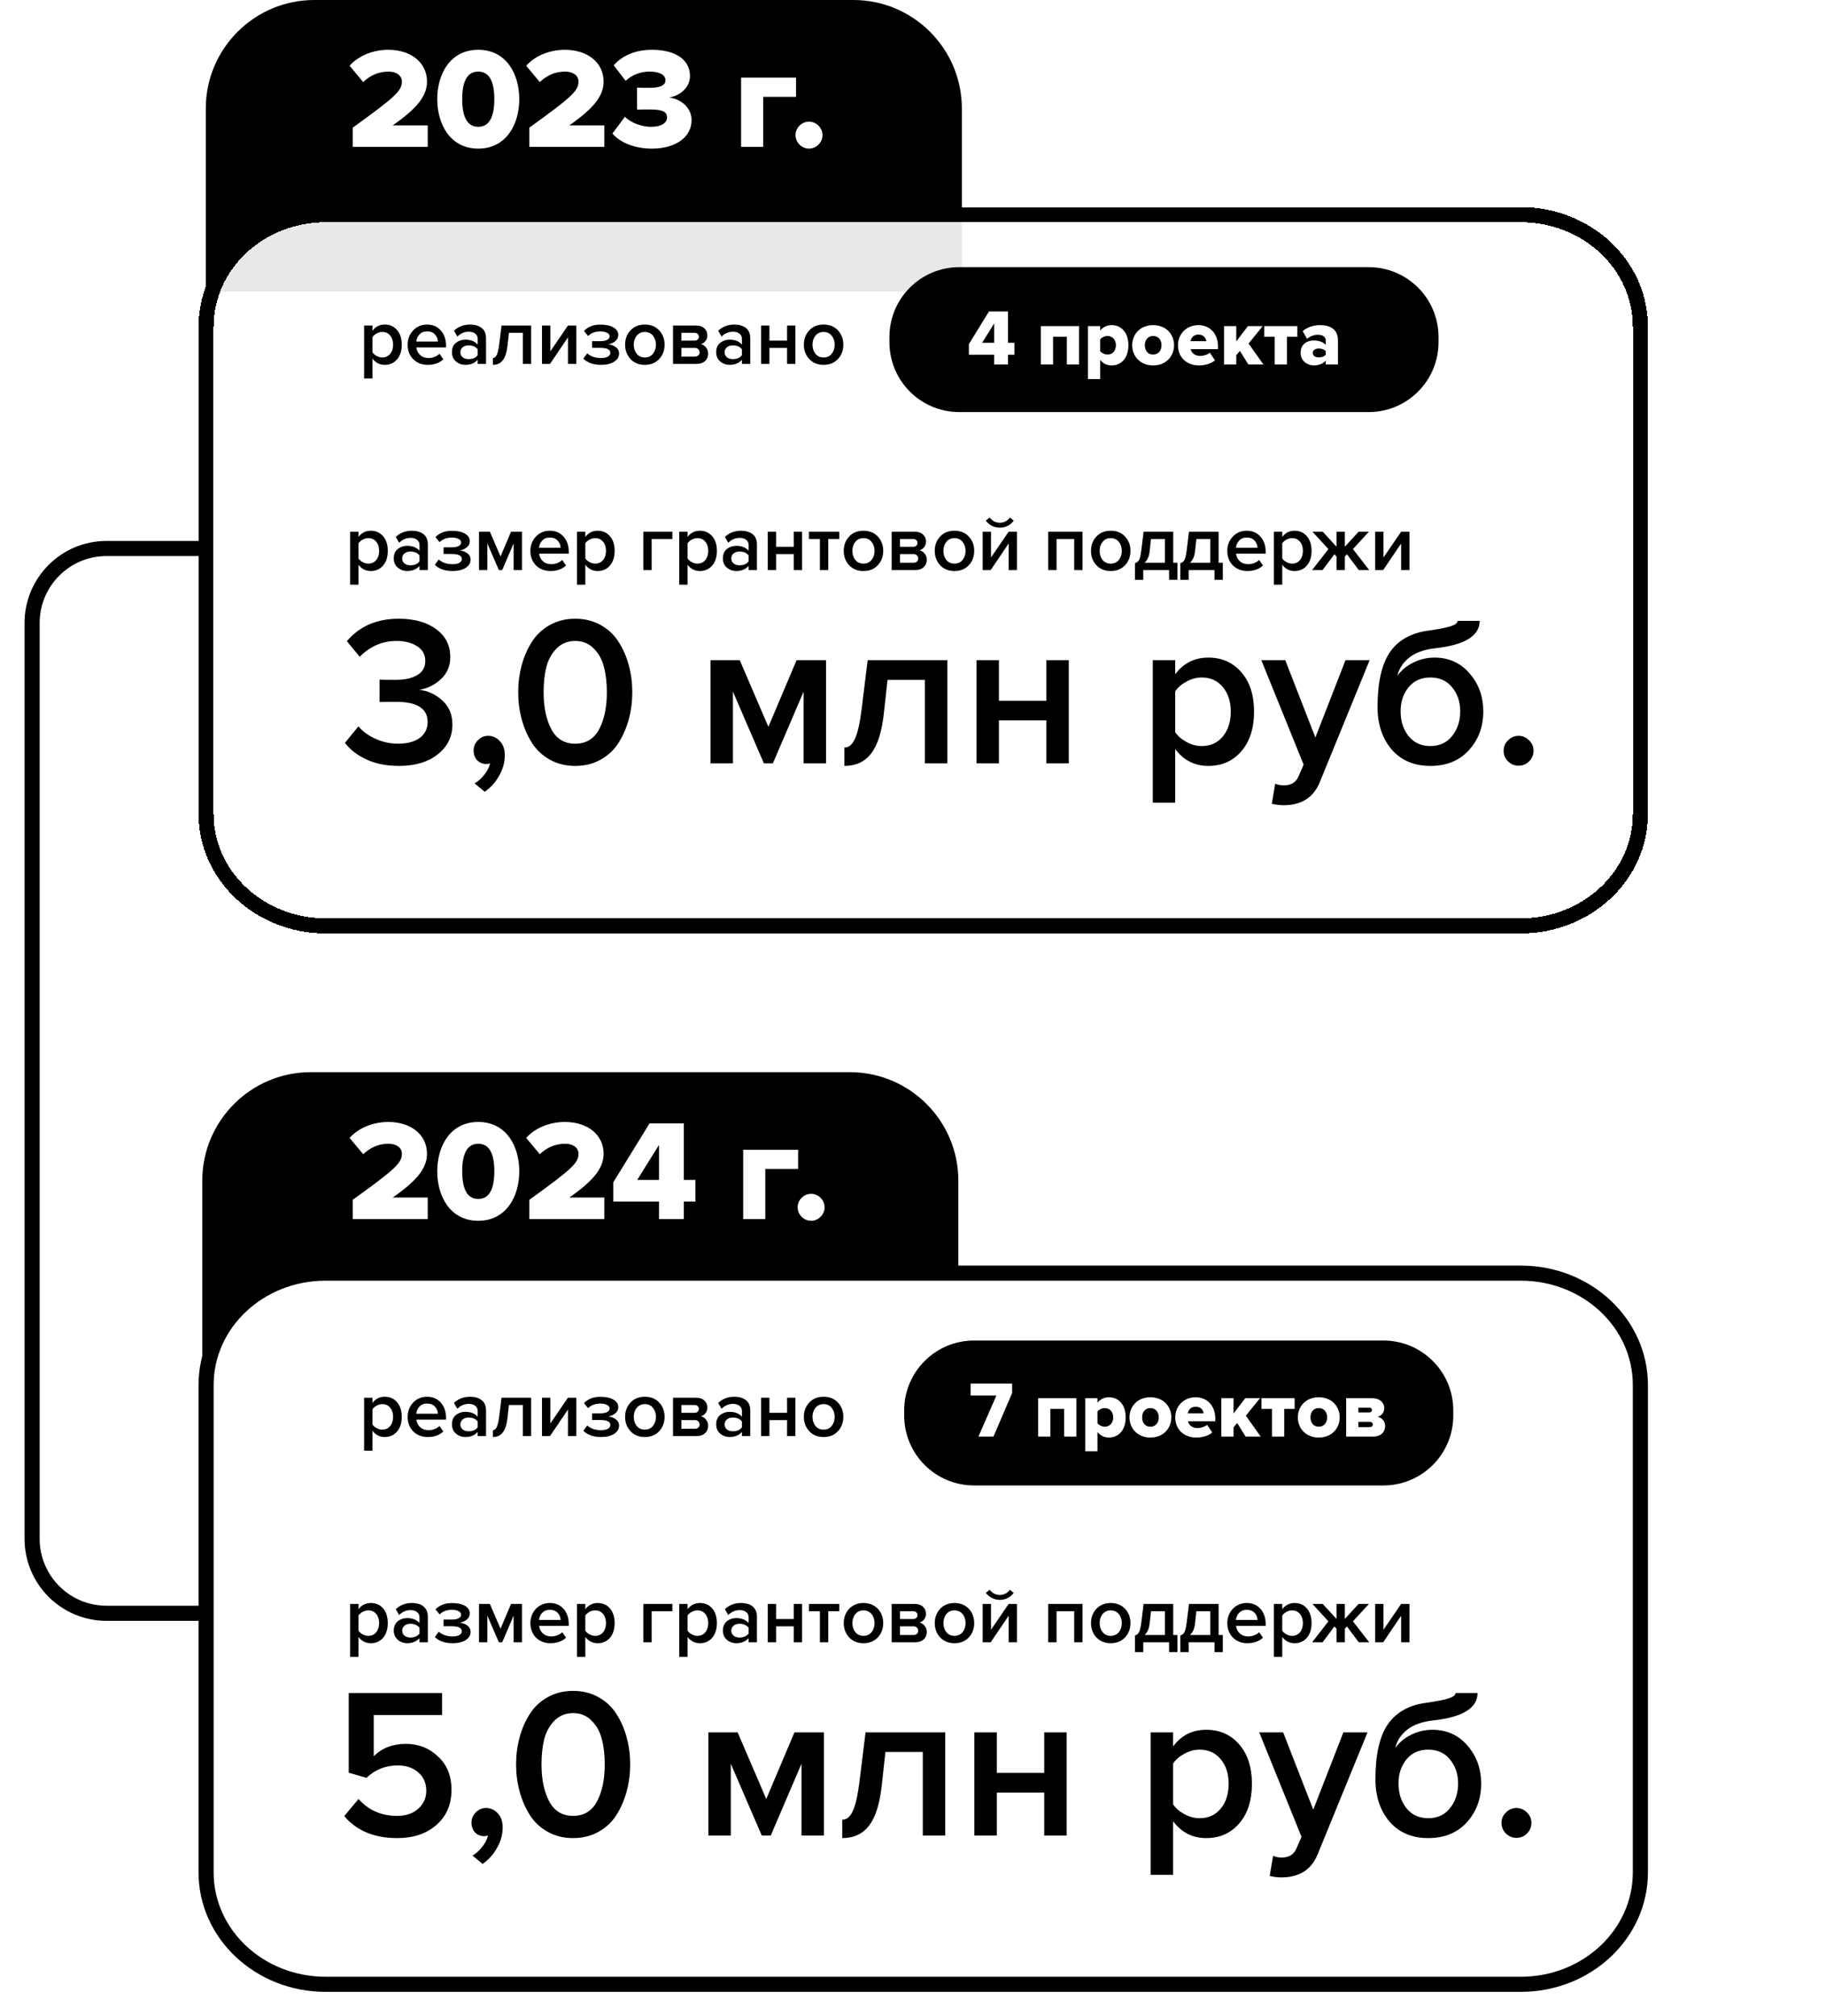 <?xml version="1.0" encoding="UTF-8"?> <svg xmlns="http://www.w3.org/2000/svg" width="520" height="574" viewBox="0 0 520 574" fill="none"><path d="M89.483 0H243.01C260.064 0 273.913 13.85 273.913 30.903V83.054H58.602V30.903C58.602 13.85 72.451 0 89.505 0H89.483Z" fill="#5189D2" style="fill:#5189D2;fill:color(display-p3 0.316 0.535 0.822);fill-opacity:1;"></path><g filter="url(#filter0_ddi_894_558)" data-figma-bg-blur-radius="200"><path d="M433.096 259.72H92.731C73.935 259.72 58.688 245.462 58.688 227.849V89.075C58.688 71.484 73.935 57.204 92.731 57.204H433.096C451.892 57.204 467.139 71.462 467.139 89.075V227.849C467.139 245.462 451.892 259.72 433.096 259.72Z" fill="white" fill-opacity="0.91" style="fill:white;fill-opacity:0.91;" shape-rendering="crispEdges"></path><path d="M433.096 259.72H92.731C73.935 259.72 58.688 245.462 58.688 227.849V89.075C58.688 71.484 73.935 57.204 92.731 57.204H433.096C451.892 57.204 467.139 71.462 467.139 89.075V227.849C467.139 245.462 451.892 259.72 433.096 259.72Z" stroke="#5189D2" style="stroke:#5189D2;stroke:color(display-p3 0.316 0.535 0.822);stroke-opacity:1;" stroke-width="4.301" stroke-miterlimit="10" shape-rendering="crispEdges"></path></g><path d="M389.762 76.075H273.182C262.195 76.075 253.289 84.981 253.289 95.968V97.452C253.289 108.438 262.195 117.344 273.182 117.344H389.762C400.748 117.344 409.655 108.438 409.655 97.452V95.968C409.655 84.981 400.748 76.075 389.762 76.075Z" fill="#5189D2" style="fill:#5189D2;fill:color(display-p3 0.316 0.535 0.822);fill-opacity:1;"></path><path d="M109.569 103.895C108.121 103.895 106.952 103.299 106.062 102.108V107.786H103.687V92.696H106.062V94.189C106.937 93.013 108.106 92.425 109.569 92.425C111.002 92.425 112.163 92.938 113.053 93.963C113.958 94.989 114.41 96.384 114.41 98.149C114.41 99.913 113.958 101.316 113.053 102.357C112.163 103.382 111.002 103.895 109.569 103.895ZM108.868 101.791C109.803 101.791 110.549 101.452 111.107 100.773C111.665 100.094 111.944 99.219 111.944 98.149C111.944 97.078 111.665 96.21 111.107 95.547C110.549 94.868 109.803 94.529 108.868 94.529C108.325 94.529 107.789 94.672 107.261 94.959C106.733 95.245 106.334 95.592 106.062 95.999V100.32C106.334 100.728 106.733 101.075 107.261 101.361C107.789 101.648 108.325 101.791 108.868 101.791ZM121.811 103.895C120.152 103.895 118.78 103.367 117.694 102.311C116.623 101.241 116.087 99.853 116.087 98.149C116.087 96.55 116.608 95.2 117.648 94.099C118.704 92.983 120.031 92.425 121.63 92.425C123.244 92.425 124.541 92.983 125.522 94.099C126.517 95.215 127.015 96.64 127.015 98.375V98.94H118.576C118.667 99.8 119.021 100.517 119.639 101.09C120.258 101.663 121.065 101.949 122.06 101.949C122.618 101.949 123.176 101.844 123.734 101.633C124.307 101.421 124.782 101.127 125.16 100.75L126.245 102.311C125.144 103.367 123.666 103.895 121.811 103.895ZM124.707 97.266C124.677 96.512 124.398 95.841 123.87 95.253C123.357 94.665 122.611 94.371 121.63 94.371C120.695 94.371 119.964 94.665 119.436 95.253C118.908 95.826 118.614 96.497 118.553 97.266H124.707ZM138.409 103.624H136.033V102.447C135.189 103.412 134.012 103.895 132.504 103.895C131.509 103.895 130.626 103.578 129.857 102.945C129.088 102.296 128.703 101.406 128.703 100.275C128.703 99.114 129.08 98.232 129.834 97.628C130.604 97.025 131.494 96.723 132.504 96.723C134.058 96.723 135.234 97.191 136.033 98.126V96.497C136.033 95.864 135.8 95.366 135.332 95.004C134.864 94.642 134.246 94.461 133.477 94.461C132.255 94.461 131.177 94.921 130.242 95.841L129.269 94.189C130.506 93.013 132.037 92.425 133.862 92.425C135.204 92.425 136.297 92.742 137.142 93.375C137.987 94.008 138.409 95.011 138.409 96.384V103.624ZM133.432 102.266C134.623 102.266 135.49 101.889 136.033 101.135V99.483C135.49 98.729 134.623 98.352 133.432 98.352C132.753 98.352 132.195 98.533 131.758 98.895C131.32 99.257 131.101 99.732 131.101 100.32C131.101 100.909 131.32 101.384 131.758 101.746C132.195 102.093 132.753 102.266 133.432 102.266ZM140.357 103.895V101.949C140.825 101.949 141.195 101.648 141.466 101.044C141.753 100.441 141.986 99.431 142.167 98.013L142.823 92.696H151.262V103.624H148.887V94.778H144.927L144.543 98.284C144.332 100.245 143.887 101.67 143.208 102.56C142.529 103.45 141.579 103.895 140.357 103.895ZM156.632 103.624H154.347V92.696H156.723V100.049L161.745 92.696H164.12V103.624H161.745V96.067L156.632 103.624ZM171.142 103.895C169 103.895 167.326 103.307 166.119 102.13L167.228 100.615C168.223 101.504 169.528 101.949 171.142 101.949C171.971 101.949 172.62 101.821 173.088 101.565C173.57 101.293 173.812 100.931 173.812 100.479C173.812 99.529 172.854 99.054 170.938 99.054H168.608V97.153H170.938C171.768 97.153 172.416 97.032 172.884 96.791C173.367 96.55 173.608 96.195 173.608 95.728C173.608 95.336 173.359 95.011 172.861 94.755C172.364 94.499 171.738 94.371 170.984 94.371C169.521 94.371 168.352 94.808 167.477 95.683L166.3 94.235C167.462 93.043 168.985 92.447 170.87 92.447C172.484 92.432 173.751 92.696 174.671 93.239C175.606 93.767 176.074 94.491 176.074 95.411C176.074 96.105 175.78 96.693 175.192 97.176C174.618 97.643 173.947 97.93 173.178 98.035C173.947 98.096 174.656 98.352 175.305 98.805C175.968 99.257 176.3 99.876 176.3 100.66C176.3 101.61 175.833 102.387 174.897 102.99C173.977 103.593 172.726 103.895 171.142 103.895ZM183.626 103.895C181.937 103.895 180.579 103.345 179.554 102.243C178.528 101.127 178.015 99.762 178.015 98.149C178.015 96.535 178.528 95.177 179.554 94.076C180.579 92.975 181.937 92.425 183.626 92.425C185.33 92.425 186.695 92.975 187.721 94.076C188.746 95.177 189.259 96.535 189.259 98.149C189.259 99.778 188.746 101.142 187.721 102.243C186.695 103.345 185.33 103.895 183.626 103.895ZM183.626 101.791C184.606 101.791 185.376 101.444 185.934 100.75C186.507 100.041 186.793 99.174 186.793 98.149C186.793 97.138 186.507 96.286 185.934 95.592C185.376 94.883 184.606 94.529 183.626 94.529C182.661 94.529 181.891 94.883 181.318 95.592C180.76 96.286 180.481 97.138 180.481 98.149C180.481 99.174 180.76 100.041 181.318 100.75C181.891 101.444 182.661 101.791 183.626 101.791ZM198.359 103.624H191.663V92.696H198.201C199.212 92.696 200.003 92.96 200.577 93.488C201.15 94.016 201.436 94.687 201.436 95.502C201.436 96.135 201.263 96.671 200.916 97.108C200.569 97.545 200.132 97.839 199.604 97.99C200.192 98.126 200.682 98.45 201.074 98.963C201.466 99.461 201.662 100.026 201.662 100.66C201.662 101.535 201.368 102.251 200.78 102.809C200.207 103.352 199.4 103.624 198.359 103.624ZM197.862 101.542C198.284 101.542 198.616 101.437 198.857 101.225C199.098 100.999 199.219 100.698 199.219 100.32C199.219 99.974 199.098 99.68 198.857 99.438C198.616 99.197 198.284 99.076 197.862 99.076H194.038V101.542H197.862ZM197.794 96.995C198.171 96.995 198.465 96.897 198.676 96.701C198.902 96.49 199.016 96.226 199.016 95.909C199.016 95.562 198.902 95.29 198.676 95.094C198.465 94.883 198.171 94.778 197.794 94.778H194.038V96.995H197.794ZM213.659 103.624H211.284V102.447C210.439 103.412 209.263 103.895 207.754 103.895C206.759 103.895 205.876 103.578 205.107 102.945C204.338 102.296 203.953 101.406 203.953 100.275C203.953 99.114 204.331 98.232 205.085 97.628C205.854 97.025 206.744 96.723 207.754 96.723C209.308 96.723 210.484 97.191 211.284 98.126V96.497C211.284 95.864 211.05 95.366 210.582 95.004C210.115 94.642 209.496 94.461 208.727 94.461C207.505 94.461 206.427 94.921 205.492 95.841L204.519 94.189C205.756 93.013 207.287 92.425 209.112 92.425C210.454 92.425 211.547 92.742 212.392 93.375C213.237 94.008 213.659 95.011 213.659 96.384V103.624ZM208.682 102.266C209.873 102.266 210.741 101.889 211.284 101.135V99.483C210.741 98.729 209.873 98.352 208.682 98.352C208.003 98.352 207.445 98.533 207.008 98.895C206.57 99.257 206.352 99.732 206.352 100.32C206.352 100.909 206.57 101.384 207.008 101.746C207.445 102.093 208.003 102.266 208.682 102.266ZM219.114 103.624H216.739V92.696H219.114V96.995H224.137V92.696H226.512V103.624H224.137V99.076H219.114V103.624ZM234.529 103.895C232.84 103.895 231.483 103.345 230.457 102.243C229.431 101.127 228.919 99.762 228.919 98.149C228.919 96.535 229.431 95.177 230.457 94.076C231.483 92.975 232.84 92.425 234.529 92.425C236.233 92.425 237.598 92.975 238.624 94.076C239.65 95.177 240.162 96.535 240.162 98.149C240.162 99.778 239.65 101.142 238.624 102.243C237.598 103.345 236.233 103.895 234.529 103.895ZM234.529 101.791C235.51 101.791 236.279 101.444 236.837 100.75C237.41 100.041 237.696 99.174 237.696 98.149C237.696 97.138 237.41 96.286 236.837 95.592C236.279 94.883 235.51 94.529 234.529 94.529C233.564 94.529 232.795 94.883 232.222 95.592C231.664 96.286 231.384 97.138 231.384 98.149C231.384 99.174 231.664 100.041 232.222 100.75C232.795 101.444 233.564 101.791 234.529 101.791Z" fill="#070707" style="fill:#070707;fill:color(display-p3 0.029 0.029 0.029);fill-opacity:1;"></path><path d="M287.043 103.785H283.129V101.025H275.912V97.993L281.636 88.695H287.043V97.609H288.875V101.025H287.043V103.785ZM283.129 97.609V92.088L279.69 97.609H283.129ZM307.292 103.785H303.808V95.889H299.894V103.785H296.41V92.858H307.292V103.785ZM316.54 104.056C315.319 104.056 314.21 103.581 313.305 102.495V107.948H309.821V92.858H313.305V94.124C314.165 93.084 315.296 92.586 316.54 92.586C319.278 92.586 321.337 94.622 321.337 98.31C321.337 102.02 319.278 104.056 316.54 104.056ZM315.387 100.979C316.744 100.979 317.785 99.961 317.785 98.31C317.785 96.681 316.744 95.663 315.387 95.663C314.64 95.663 313.735 96.07 313.305 96.658V99.984C313.735 100.55 314.64 100.979 315.387 100.979ZM328.37 104.056C324.659 104.056 322.419 101.387 322.419 98.31C322.419 95.233 324.659 92.586 328.37 92.586C332.125 92.586 334.342 95.233 334.342 98.31C334.342 101.387 332.125 104.056 328.37 104.056ZM328.37 100.979C329.908 100.979 330.768 99.78 330.768 98.31C330.768 96.862 329.908 95.663 328.37 95.663C326.854 95.663 326.017 96.862 326.017 98.31C326.017 99.78 326.854 100.979 328.37 100.979ZM341.427 104.056C338.056 104.056 335.455 101.862 335.455 98.31C335.455 95.143 337.853 92.586 341.269 92.586C344.504 92.586 346.857 94.962 346.857 98.672V99.418H339.074C339.278 100.436 340.228 101.364 341.812 101.364C342.581 101.364 343.916 101.025 344.527 100.436L345.997 102.608C344.911 103.581 343.101 104.056 341.427 104.056ZM343.531 97.156C343.441 96.387 342.875 95.278 341.269 95.278C339.753 95.278 339.165 96.364 339.029 97.156H343.531ZM359.794 103.785H355.496L353.098 99.916L352.057 101.16V103.785H348.573V92.858H352.057V97.224L355.383 92.858H359.591L355.564 97.835L359.794 103.785ZM366.489 103.785H363.005V95.889H360.018V92.858H369.452V95.889H366.489V103.785ZM381.018 103.785H377.534V102.699C376.855 103.513 375.543 104.056 374.14 104.056C372.466 104.056 370.385 102.925 370.385 100.459C370.385 97.812 372.466 96.952 374.14 96.952C375.588 96.952 376.878 97.405 377.534 98.219V96.907C377.534 95.957 376.719 95.323 375.317 95.323C374.231 95.323 373.1 95.731 372.217 96.477L370.973 94.283C372.376 93.084 374.253 92.586 375.928 92.586C378.552 92.586 381.018 93.559 381.018 96.952V103.785ZM375.588 101.771C376.357 101.771 377.172 101.5 377.534 100.979V100.007C377.172 99.509 376.357 99.237 375.588 99.237C374.661 99.237 373.846 99.645 373.846 100.504C373.846 101.364 374.661 101.771 375.588 101.771Z" fill="white" style="fill:white;fill-opacity:1;"></path><path d="M113.565 218.106C110.117 218.106 107.055 217.498 104.378 216.281C101.742 215.064 99.694 213.483 98.234 211.536L102.066 206.851C103.364 208.352 105.027 209.548 107.055 210.441C109.083 211.333 111.172 211.779 113.322 211.779C115.958 211.779 118.026 211.232 119.527 210.137C121.028 209.001 121.778 207.48 121.778 205.574C121.778 201.761 118.777 199.855 112.774 199.855C110.057 199.855 108.495 199.875 108.089 199.916V193.528C108.576 193.568 110.138 193.588 112.774 193.588C115.289 193.588 117.296 193.142 118.797 192.25C120.338 191.358 121.109 190.019 121.109 188.235C121.109 186.409 120.338 185.01 118.797 184.037C117.256 183.023 115.289 182.516 112.896 182.516C108.921 182.516 105.433 184.016 102.431 187.018L98.781 182.577C102.391 178.318 107.319 176.189 113.565 176.189C117.986 176.189 121.535 177.182 124.212 179.17C126.889 181.116 128.227 183.773 128.227 187.14C128.227 189.654 127.335 191.743 125.55 193.406C123.806 195.028 121.758 196.042 119.405 196.448C121.717 196.651 123.867 197.624 125.854 199.368C127.842 201.112 128.835 203.424 128.835 206.304C128.835 209.792 127.436 212.631 124.638 214.821C121.88 217.011 118.189 218.106 113.565 218.106ZM143.754 215.064C143.754 217.092 143.227 219.019 142.172 220.844C141.158 222.71 139.779 224.251 138.035 225.468L135.176 223.095C136.19 222.487 137.123 221.635 137.975 220.54C138.826 219.445 139.354 218.39 139.556 217.376C139.191 217.498 138.847 217.559 138.522 217.559C137.468 217.559 136.596 217.214 135.906 216.525C135.217 215.795 134.872 214.862 134.872 213.726C134.872 212.59 135.277 211.617 136.089 210.806C136.9 209.954 137.873 209.528 139.009 209.528C140.307 209.528 141.422 210.035 142.355 211.049C143.288 212.023 143.754 213.361 143.754 215.064ZM171.115 216.281C168.965 217.498 166.532 218.106 163.814 218.106C161.097 218.106 158.663 217.498 156.514 216.281C154.364 215.064 152.661 213.442 151.403 211.414C150.146 209.386 149.193 207.155 148.544 204.722C147.895 202.288 147.57 199.753 147.57 197.117C147.57 194.481 147.895 191.946 148.544 189.512C149.193 187.079 150.146 184.868 151.403 182.881C152.661 180.853 154.364 179.23 156.514 178.014C158.663 176.797 161.097 176.189 163.814 176.189C166.532 176.189 168.965 176.797 171.115 178.014C173.265 179.23 174.968 180.853 176.225 182.881C177.483 184.868 178.436 187.079 179.085 189.512C179.734 191.946 180.058 194.481 180.058 197.117C180.058 199.753 179.734 202.288 179.085 204.722C178.436 207.155 177.483 209.386 176.225 211.414C174.968 213.442 173.265 215.064 171.115 216.281ZM157 207.642C158.461 210.4 160.732 211.779 163.814 211.779C166.897 211.779 169.168 210.4 170.628 207.642C172.088 204.884 172.818 201.376 172.818 197.117C172.818 194.4 172.535 191.986 171.967 189.877C171.439 187.768 170.466 186.024 169.046 184.645C167.667 183.226 165.923 182.516 163.814 182.516C161.705 182.516 159.941 183.226 158.521 184.645C157.142 186.024 156.169 187.768 155.601 189.877C155.074 191.986 154.81 194.4 154.81 197.117C154.81 201.376 155.54 204.884 157 207.642ZM235.242 217.376H228.854V196.935L220.093 217.376H217.538L208.716 196.935V217.376H202.328V187.991H210.663L218.815 206.973L226.846 187.991H235.242V217.376ZM240.459 218.106V212.874C241.717 212.874 242.71 212.063 243.44 210.441C244.211 208.818 244.84 206.101 245.326 202.288L247.091 187.991H269.784V217.376H263.395V193.588H252.749L251.714 203.018C251.147 208.291 249.95 212.124 248.125 214.517C246.3 216.91 243.745 218.106 240.459 218.106ZM284.468 217.376H278.079V187.991H284.468V199.551H297.974V187.991H304.362V217.376H297.974V205.148H284.468V217.376ZM344.101 218.106C340.208 218.106 337.064 216.504 334.671 213.3V228.571H328.283V187.991H334.671V192.007C337.024 188.843 340.167 187.261 344.101 187.261C347.954 187.261 351.078 188.64 353.471 191.398C355.904 194.156 357.121 197.908 357.121 202.653C357.121 207.399 355.904 211.171 353.471 213.969C351.078 216.727 347.954 218.106 344.101 218.106ZM342.215 212.448C344.73 212.448 346.738 211.536 348.238 209.711C349.739 207.886 350.489 205.533 350.489 202.653C350.489 199.774 349.739 197.442 348.238 195.657C346.738 193.832 344.73 192.919 342.215 192.919C340.755 192.919 339.315 193.304 337.896 194.075C336.476 194.846 335.401 195.779 334.671 196.874V208.494C335.401 209.589 336.476 210.522 337.896 211.292C339.315 212.063 340.755 212.448 342.215 212.448ZM362.178 228.875L363.151 223.156C363.882 223.48 364.693 223.643 365.585 223.643C367.654 223.643 369.053 222.791 369.783 221.088L371.243 217.741L359.197 187.991H366.011L374.589 210.015L383.167 187.991H390.042L375.867 222.669C374.123 227.009 370.756 229.22 365.768 229.301C364.429 229.301 363.233 229.159 362.178 228.875ZM407.316 212.448C409.952 212.448 412.021 211.495 413.522 209.589C415.063 207.683 415.833 205.33 415.833 202.532C415.833 199.855 415.063 197.583 413.522 195.718C412.021 193.852 409.952 192.919 407.316 192.919C404.72 192.919 402.652 193.852 401.111 195.718C399.61 197.583 398.859 199.855 398.859 202.532C398.859 205.33 399.61 207.683 401.111 209.589C402.652 211.495 404.72 212.448 407.316 212.448ZM418.328 213.604C415.61 216.606 411.94 218.106 407.316 218.106C402.692 218.106 399.022 216.545 396.304 213.422C393.627 210.258 392.289 206.223 392.289 201.315C392.289 194.298 393.485 189.066 395.878 185.619C398.312 182.171 402.043 180.143 407.073 179.535C410.115 179.089 412.203 178.663 413.339 178.257C414.515 177.851 415.103 177.365 415.103 176.797H421.37C421.37 181.056 417.192 183.651 408.837 184.584C405.552 184.949 403.017 185.862 401.232 187.322C399.488 188.742 398.393 190.445 397.947 192.432C399.123 190.81 400.644 189.553 402.51 188.66C404.416 187.728 406.424 187.261 408.533 187.261C412.589 187.261 415.915 188.762 418.51 191.763C421.106 194.765 422.404 198.374 422.404 202.593C422.404 206.932 421.045 210.603 418.328 213.604ZM435.433 216.829C434.581 217.64 433.587 218.046 432.451 218.046C431.316 218.046 430.322 217.64 429.47 216.829C428.619 215.977 428.193 214.963 428.193 213.787C428.193 212.611 428.619 211.617 429.47 210.806C430.322 209.954 431.316 209.528 432.451 209.528C433.587 209.528 434.581 209.954 435.433 210.806C436.284 211.617 436.71 212.611 436.71 213.787C436.71 214.963 436.284 215.977 435.433 216.829Z" fill="#5189D2" style="fill:#5189D2;fill:color(display-p3 0.316 0.535 0.822);fill-opacity:1;"></path><path d="M121.804 41.828H100.445V36.355C112.248 27.82 114.453 25.942 114.453 23.246C114.453 21.368 112.697 20.388 110.696 20.388C107.674 20.388 105.387 21.531 103.427 23.369L99.547 18.713C102.446 15.528 106.775 14.18 110.573 14.18C116.985 14.18 121.6 17.774 121.6 23.246C121.6 27.412 118.619 30.965 111.839 35.702H121.804V41.828ZM136.196 42.318C128.233 42.318 124.517 35.416 124.517 28.229C124.517 21.041 128.233 14.18 136.196 14.18C144.16 14.18 147.876 21.041 147.876 28.229C147.876 35.416 144.16 42.318 136.196 42.318ZM136.196 36.111C139.464 36.111 140.77 33.048 140.77 28.229C140.77 23.41 139.464 20.388 136.196 20.388C132.929 20.388 131.623 23.41 131.623 28.229C131.623 33.048 132.929 36.111 136.196 36.111ZM172.095 41.828H150.736V36.355C162.538 27.82 164.744 25.942 164.744 23.246C164.744 21.368 162.988 20.388 160.986 20.388C157.964 20.388 155.677 21.531 153.717 23.369L149.838 18.713C152.737 15.528 157.066 14.18 160.864 14.18C167.276 14.18 171.89 17.774 171.89 23.246C171.89 27.412 168.909 30.965 162.13 35.702H172.095V41.828ZM185.67 42.318C180.443 42.318 176.522 40.48 174.399 38.03L177.952 33.252C179.912 35.171 183.016 36.111 185.384 36.111C188.406 36.111 189.958 34.967 189.958 33.456C189.958 31.904 188.815 31.169 185.099 31.169C183.914 31.169 181.831 31.169 181.423 31.21V24.962C181.954 25.002 184.078 25.002 185.099 25.002C187.916 25.002 189.509 24.308 189.509 22.879C189.509 21.163 187.549 20.388 184.935 20.388C182.444 20.388 180.075 21.286 178.156 23.001L174.766 18.591C177.053 16.018 180.647 14.18 185.67 14.18C192.613 14.18 196.493 17.161 196.493 21.654C196.493 24.839 193.756 27.248 190.53 27.779C193.43 28.065 196.942 30.311 196.942 34.232C196.942 39.01 192.45 42.318 185.67 42.318ZM226.69 22.103V27.575H217.338V41.828H211.048V22.103H226.69ZM230.386 42.318C228.303 42.318 226.547 40.562 226.547 38.479C226.547 36.396 228.303 34.64 230.386 34.64C232.469 34.64 234.225 36.396 234.225 38.479C234.225 40.562 232.469 42.318 230.386 42.318Z" fill="white" style="fill:white;fill-opacity:1;"></path><path d="M105.592 162.605C104.145 162.605 102.976 162.009 102.086 160.817V166.496H99.71V151.406H102.086V152.899C102.961 151.723 104.129 151.135 105.592 151.135C107.025 151.135 108.187 151.647 109.076 152.673C109.981 153.699 110.434 155.094 110.434 156.858C110.434 158.623 109.981 160.026 109.076 161.066C108.187 162.092 107.025 162.605 105.592 162.605ZM104.891 160.501C105.826 160.501 106.573 160.161 107.131 159.483C107.689 158.804 107.968 157.929 107.968 156.858C107.968 155.787 107.689 154.92 107.131 154.257C106.573 153.578 105.826 153.239 104.891 153.239C104.348 153.239 103.813 153.382 103.285 153.668C102.757 153.955 102.357 154.302 102.086 154.709V159.03C102.357 159.437 102.757 159.784 103.285 160.071C103.813 160.357 104.348 160.501 104.891 160.501ZM121.839 162.333H119.464V161.157C118.619 162.122 117.443 162.605 115.934 162.605C114.939 162.605 114.057 162.288 113.287 161.655C112.518 161.006 112.133 160.116 112.133 158.985C112.133 157.824 112.511 156.941 113.265 156.338C114.034 155.735 114.924 155.433 115.934 155.433C117.488 155.433 118.664 155.901 119.464 156.836V155.207C119.464 154.573 119.23 154.076 118.762 153.714C118.295 153.352 117.676 153.171 116.907 153.171C115.685 153.171 114.607 153.631 113.672 154.551L112.699 152.899C113.936 151.723 115.467 151.135 117.292 151.135C118.634 151.135 119.728 151.451 120.572 152.085C121.417 152.718 121.839 153.721 121.839 155.094V162.333ZM116.862 160.976C118.053 160.976 118.921 160.599 119.464 159.845V158.193C118.921 157.439 118.053 157.062 116.862 157.062C116.183 157.062 115.625 157.243 115.188 157.605C114.75 157.967 114.532 158.442 114.532 159.03C114.532 159.618 114.75 160.094 115.188 160.455C115.625 160.802 116.183 160.976 116.862 160.976ZM128.855 162.605C126.714 162.605 125.04 162.017 123.833 160.84L124.941 159.324C125.937 160.214 127.242 160.659 128.855 160.659C129.685 160.659 130.333 160.531 130.801 160.274C131.284 160.003 131.525 159.641 131.525 159.189C131.525 158.238 130.567 157.763 128.652 157.763H126.322V155.863H128.652C129.481 155.863 130.13 155.742 130.597 155.501C131.08 155.26 131.321 154.905 131.321 154.438C131.321 154.045 131.073 153.721 130.575 153.465C130.077 153.208 129.451 153.08 128.697 153.08C127.234 153.08 126.065 153.518 125.19 154.392L124.014 152.944C125.175 151.753 126.699 151.157 128.584 151.157C130.198 151.142 131.465 151.406 132.385 151.949C133.32 152.477 133.787 153.201 133.787 154.121C133.787 154.815 133.493 155.403 132.905 155.886C132.332 156.353 131.661 156.64 130.892 156.745C131.661 156.806 132.37 157.062 133.018 157.514C133.682 157.967 134.014 158.585 134.014 159.37C134.014 160.32 133.546 161.096 132.611 161.7C131.691 162.303 130.439 162.605 128.855 162.605ZM148.647 162.333H146.271V154.732L143.014 162.333H142.063L138.783 154.732V162.333H136.407V151.406H139.507L142.538 158.465L145.525 151.406H148.647V162.333ZM156.763 162.605C155.104 162.605 153.732 162.077 152.646 161.021C151.575 159.95 151.039 158.563 151.039 156.858C151.039 155.26 151.56 153.91 152.601 152.809C153.656 151.693 154.984 151.135 156.582 151.135C158.196 151.135 159.493 151.693 160.474 152.809C161.469 153.925 161.967 155.35 161.967 157.085V157.65H153.528C153.619 158.51 153.973 159.226 154.591 159.799C155.21 160.373 156.017 160.659 157.012 160.659C157.57 160.659 158.128 160.554 158.686 160.342C159.259 160.131 159.735 159.837 160.112 159.46L161.197 161.021C160.096 162.077 158.618 162.605 156.763 162.605ZM159.659 155.976C159.629 155.222 159.35 154.551 158.822 153.962C158.309 153.374 157.563 153.08 156.582 153.08C155.647 153.08 154.916 153.374 154.388 153.962C153.86 154.536 153.566 155.207 153.505 155.976H159.659ZM170.194 162.605C168.746 162.605 167.577 162.009 166.687 160.817V166.496H164.311V151.406H166.687V152.899C167.562 151.723 168.731 151.135 170.194 151.135C171.626 151.135 172.788 151.647 173.678 152.673C174.583 153.699 175.035 155.094 175.035 156.858C175.035 158.623 174.583 160.026 173.678 161.066C172.788 162.092 171.626 162.605 170.194 162.605ZM169.492 160.501C170.427 160.501 171.174 160.161 171.732 159.483C172.29 158.804 172.569 157.929 172.569 156.858C172.569 155.787 172.29 154.92 171.732 154.257C171.174 153.578 170.427 153.239 169.492 153.239C168.949 153.239 168.414 153.382 167.886 153.668C167.358 153.955 166.958 154.302 166.687 154.709V159.03C166.958 159.437 167.358 159.784 167.886 160.071C168.414 160.357 168.949 160.501 169.492 160.501ZM191.482 151.406V153.487H185.577V162.333H183.201V151.406H191.482ZM199.313 162.605C197.865 162.605 196.696 162.009 195.806 160.817V166.496H193.431V151.406H195.806V152.899C196.681 151.723 197.85 151.135 199.313 151.135C200.746 151.135 201.907 151.647 202.797 152.673C203.702 153.699 204.154 155.094 204.154 156.858C204.154 158.623 203.702 160.026 202.797 161.066C201.907 162.092 200.746 162.605 199.313 162.605ZM198.611 160.501C199.546 160.501 200.293 160.161 200.851 159.483C201.409 158.804 201.688 157.929 201.688 156.858C201.688 155.787 201.409 154.92 200.851 154.257C200.293 153.578 199.546 153.239 198.611 153.239C198.068 153.239 197.533 153.382 197.005 153.668C196.477 153.955 196.078 154.302 195.806 154.709V159.03C196.078 159.437 196.477 159.784 197.005 160.071C197.533 160.357 198.068 160.501 198.611 160.501ZM215.559 162.333H213.184V161.157C212.339 162.122 211.163 162.605 209.655 162.605C208.659 162.605 207.777 162.288 207.008 161.655C206.238 161.006 205.854 160.116 205.854 158.985C205.854 157.824 206.231 156.941 206.985 156.338C207.754 155.735 208.644 155.433 209.655 155.433C211.208 155.433 212.384 155.901 213.184 156.836V155.207C213.184 154.573 212.95 154.076 212.482 153.714C212.015 153.352 211.397 153.171 210.627 153.171C209.406 153.171 208.327 153.631 207.392 154.551L206.419 152.899C207.656 151.723 209.187 151.135 211.012 151.135C212.354 151.135 213.448 151.451 214.292 152.085C215.137 152.718 215.559 153.721 215.559 155.094V162.333ZM210.582 160.976C211.774 160.976 212.641 160.599 213.184 159.845V158.193C212.641 157.439 211.774 157.062 210.582 157.062C209.903 157.062 209.345 157.243 208.908 157.605C208.471 157.967 208.252 158.442 208.252 159.03C208.252 159.618 208.471 160.094 208.908 160.455C209.345 160.802 209.903 160.976 210.582 160.976ZM221.015 162.333H218.639V151.406H221.015V155.705H226.037V151.406H228.413V162.333H226.037V157.786H221.015V162.333ZM235.864 162.333H233.488V153.487H230.366V151.406H239.009V153.487H235.864V162.333ZM245.885 162.605C244.196 162.605 242.839 162.054 241.813 160.953C240.788 159.837 240.275 158.472 240.275 156.858C240.275 155.245 240.788 153.887 241.813 152.786C242.839 151.685 244.196 151.135 245.885 151.135C247.59 151.135 248.955 151.685 249.98 152.786C251.006 153.887 251.519 155.245 251.519 156.858C251.519 158.487 251.006 159.852 249.98 160.953C248.955 162.054 247.59 162.605 245.885 162.605ZM245.885 160.501C246.866 160.501 247.635 160.154 248.193 159.46C248.766 158.751 249.053 157.884 249.053 156.858C249.053 155.848 248.766 154.996 248.193 154.302C247.635 153.593 246.866 153.239 245.885 153.239C244.92 153.239 244.151 153.593 243.578 154.302C243.02 154.996 242.741 155.848 242.741 156.858C242.741 157.884 243.02 158.751 243.578 159.46C244.151 160.154 244.92 160.501 245.885 160.501ZM260.619 162.333H253.922V151.406H260.461C261.471 151.406 262.263 151.67 262.836 152.198C263.409 152.726 263.696 153.397 263.696 154.211C263.696 154.845 263.522 155.38 263.175 155.818C262.829 156.255 262.391 156.549 261.863 156.7C262.451 156.836 262.942 157.16 263.334 157.673C263.726 158.17 263.922 158.736 263.922 159.37C263.922 160.244 263.628 160.961 263.04 161.519C262.467 162.062 261.66 162.333 260.619 162.333ZM260.121 160.252C260.544 160.252 260.875 160.146 261.117 159.935C261.358 159.709 261.479 159.407 261.479 159.03C261.479 158.683 261.358 158.389 261.117 158.148C260.875 157.907 260.544 157.786 260.121 157.786H256.298V160.252H260.121ZM260.053 155.705C260.43 155.705 260.724 155.606 260.936 155.41C261.162 155.199 261.275 154.935 261.275 154.619C261.275 154.272 261.162 154 260.936 153.804C260.724 153.593 260.43 153.487 260.053 153.487H256.298V155.705H260.053ZM271.801 162.605C270.112 162.605 268.754 162.054 267.729 160.953C266.703 159.837 266.19 158.472 266.19 156.858C266.19 155.245 266.703 153.887 267.729 152.786C268.754 151.685 270.112 151.135 271.801 151.135C273.505 151.135 274.87 151.685 275.896 152.786C276.922 153.887 277.434 155.245 277.434 156.858C277.434 158.487 276.922 159.852 275.896 160.953C274.87 162.054 273.505 162.605 271.801 162.605ZM271.801 160.501C272.781 160.501 273.551 160.154 274.109 159.46C274.682 158.751 274.968 157.884 274.968 156.858C274.968 155.848 274.682 154.996 274.109 154.302C273.551 153.593 272.781 153.239 271.801 153.239C270.836 153.239 270.067 153.593 269.493 154.302C268.935 154.996 268.656 155.848 268.656 156.858C268.656 157.884 268.935 158.751 269.493 159.46C270.067 160.154 270.836 160.501 271.801 160.501ZM282.123 162.333H279.838V151.406H282.213V158.759L287.236 151.406H289.611V162.333H287.236V154.777L282.123 162.333ZM288.684 148.261C287.703 149.589 286.384 150.252 284.725 150.252C283.081 150.252 281.753 149.589 280.743 148.261L281.829 147.356C282.553 148.352 283.518 148.85 284.725 148.85C285.931 148.85 286.889 148.352 287.598 147.356L288.684 148.261ZM308.28 162.333H305.905V153.487H300.882V162.333H298.507V151.406H308.28V162.333ZM316.297 162.605C314.608 162.605 313.251 162.054 312.225 160.953C311.199 159.837 310.686 158.472 310.686 156.858C310.686 155.245 311.199 153.887 312.225 152.786C313.251 151.685 314.608 151.135 316.297 151.135C318.001 151.135 319.366 151.685 320.392 152.786C321.418 153.887 321.93 155.245 321.93 156.858C321.93 158.487 321.418 159.852 320.392 160.953C319.366 162.054 318.001 162.605 316.297 162.605ZM316.297 160.501C317.278 160.501 318.047 160.154 318.605 159.46C319.178 158.751 319.464 157.884 319.464 156.858C319.464 155.848 319.178 154.996 318.605 154.302C318.047 153.593 317.278 153.239 316.297 153.239C315.332 153.239 314.563 153.593 313.99 154.302C313.432 154.996 313.152 155.848 313.152 156.858C313.152 157.884 313.432 158.751 313.99 159.46C314.563 160.154 315.332 160.501 316.297 160.501ZM323.203 165.116V160.365C323.716 160.244 324.1 159.95 324.357 159.483C324.628 159 324.847 158.08 325.013 156.723L325.669 151.406H334.107V160.252H335.307V165.116H332.931V162.333H325.578V165.116H323.203ZM327.773 153.487L327.388 156.994C327.237 158.442 326.755 159.528 325.94 160.252H331.732V153.487H327.773ZM336.128 165.116V160.365C336.64 160.244 337.025 159.95 337.281 159.483C337.553 159 337.771 158.08 337.937 156.723L338.593 151.406H347.032V160.252H348.231V165.116H345.856V162.333H338.503V165.116H336.128ZM340.697 153.487L340.313 156.994C340.162 158.442 339.679 159.528 338.865 160.252H344.657V153.487H340.697ZM355.228 162.605C353.569 162.605 352.197 162.077 351.111 161.021C350.04 159.95 349.505 158.563 349.505 156.858C349.505 155.26 350.025 153.91 351.066 152.809C352.121 151.693 353.449 151.135 355.047 151.135C356.661 151.135 357.958 151.693 358.939 152.809C359.934 153.925 360.432 155.35 360.432 157.085V157.65H351.993C352.084 158.51 352.438 159.226 353.057 159.799C353.675 160.373 354.482 160.659 355.477 160.659C356.035 160.659 356.593 160.554 357.151 160.342C357.725 160.131 358.2 159.837 358.577 159.46L359.663 161.021C358.562 162.077 357.084 162.605 355.228 162.605ZM358.124 155.976C358.094 155.222 357.815 154.551 357.287 153.962C356.774 153.374 356.028 153.08 355.047 153.08C354.112 153.08 353.381 153.374 352.853 153.962C352.325 154.536 352.031 155.207 351.971 155.976H358.124ZM368.659 162.605C367.211 162.605 366.042 162.009 365.152 160.817V166.496H362.777V151.406H365.152V152.899C366.027 151.723 367.196 151.135 368.659 151.135C370.092 151.135 371.253 151.647 372.143 152.673C373.048 153.699 373.5 155.094 373.5 156.858C373.5 158.623 373.048 160.026 372.143 161.066C371.253 162.092 370.092 162.605 368.659 162.605ZM367.957 160.501C368.892 160.501 369.639 160.161 370.197 159.483C370.755 158.804 371.034 157.929 371.034 156.858C371.034 155.787 370.755 154.92 370.197 154.257C369.639 153.578 368.892 153.239 367.957 153.239C367.414 153.239 366.879 153.382 366.351 153.668C365.823 153.955 365.424 154.302 365.152 154.709V159.03C365.424 159.437 365.823 159.784 366.351 160.071C366.879 160.357 367.414 160.501 367.957 160.501ZM376.644 162.333H373.658L378.296 156.361L373.748 151.406H376.689L380.603 155.682V151.406H382.979V155.682L386.893 151.406H389.834L385.286 156.361L389.924 162.333H386.938L383.59 157.831L382.979 158.465V162.333H380.603V158.465L379.992 157.831L376.644 162.333ZM393.893 162.333H391.608V151.406H393.984V158.759L399.006 151.406H401.382V162.333H399.006V154.777L393.893 162.333Z" fill="#070707" style="fill:#070707;fill:color(display-p3 0.029 0.029 0.029);fill-opacity:1;"></path><path d="M88.483 305.312H242.01C259.064 305.312 272.913 319.161 272.913 336.215V388.366H57.602V336.215C57.602 319.161 71.451 305.312 88.505 305.312H88.483Z" fill="#5189D2" style="fill:#5189D2;fill:color(display-p3 0.316 0.535 0.822);fill-opacity:1;"></path><path d="M433.096 565.054H92.731C73.935 565.054 58.688 550.796 58.688 533.183V394.409C58.688 376.796 73.935 362.538 92.731 362.538H433.096C451.892 362.538 467.139 376.796 467.139 394.409V533.183C467.139 550.774 451.892 565.054 433.096 565.054Z" fill="white" stroke="#5189D2" style="fill:white;fill-opacity:1;stroke:#5189D2;stroke:color(display-p3 0.316 0.535 0.822);stroke-opacity:1;" stroke-width="4.301" stroke-miterlimit="10"></path><path d="M393.965 381.731H277.385C266.398 381.731 257.492 390.637 257.492 401.624V403.107C257.492 414.094 266.398 423 277.385 423H393.965C404.952 423 413.858 414.094 413.858 403.107V401.624C413.858 390.637 404.952 381.731 393.965 381.731Z" fill="#5189D2" style="fill:#5189D2;fill:color(display-p3 0.316 0.535 0.822);fill-opacity:1;"></path><path d="M109.569 409.207C108.121 409.207 106.952 408.611 106.062 407.42V413.098H103.687V398.008H106.062V399.501C106.937 398.325 108.106 397.737 109.569 397.737C111.002 397.737 112.163 398.249 113.053 399.275C113.958 400.301 114.41 401.696 114.41 403.46C114.41 405.225 113.958 406.628 113.053 407.668C112.163 408.694 111.002 409.207 109.569 409.207ZM108.868 407.103C109.803 407.103 110.549 406.763 111.107 406.085C111.665 405.406 111.944 404.531 111.944 403.46C111.944 402.39 111.665 401.522 111.107 400.859C110.549 400.18 109.803 399.841 108.868 399.841C108.325 399.841 107.789 399.984 107.261 400.27C106.733 400.557 106.334 400.904 106.062 401.311V405.632C106.334 406.039 106.733 406.386 107.261 406.673C107.789 406.96 108.325 407.103 108.868 407.103ZM121.811 409.207C120.152 409.207 118.78 408.679 117.694 407.623C116.623 406.552 116.087 405.165 116.087 403.46C116.087 401.862 116.608 400.512 117.648 399.411C118.704 398.295 120.031 397.737 121.63 397.737C123.244 397.737 124.541 398.295 125.522 399.411C126.517 400.527 127.015 401.952 127.015 403.687V404.252H118.576C118.667 405.112 119.021 405.828 119.639 406.401C120.258 406.975 121.065 407.261 122.06 407.261C122.618 407.261 123.176 407.156 123.734 406.944C124.307 406.733 124.782 406.439 125.16 406.062L126.245 407.623C125.144 408.679 123.666 409.207 121.811 409.207ZM124.707 402.578C124.677 401.824 124.398 401.153 123.87 400.565C123.357 399.976 122.611 399.682 121.63 399.682C120.695 399.682 119.964 399.976 119.436 400.565C118.908 401.138 118.614 401.809 118.553 402.578H124.707ZM138.409 408.935H136.033V407.759C135.189 408.724 134.012 409.207 132.504 409.207C131.509 409.207 130.626 408.89 129.857 408.257C129.088 407.608 128.703 406.718 128.703 405.587C128.703 404.426 129.08 403.543 129.834 402.94C130.604 402.337 131.494 402.035 132.504 402.035C134.058 402.035 135.234 402.503 136.033 403.438V401.809C136.033 401.175 135.8 400.678 135.332 400.316C134.864 399.954 134.246 399.773 133.477 399.773C132.255 399.773 131.177 400.233 130.242 401.153L129.269 399.501C130.506 398.325 132.037 397.737 133.862 397.737C135.204 397.737 136.297 398.053 137.142 398.687C137.987 399.32 138.409 400.323 138.409 401.696V408.935ZM133.432 407.578C134.623 407.578 135.49 407.201 136.033 406.447V404.795C135.49 404.041 134.623 403.664 133.432 403.664C132.753 403.664 132.195 403.845 131.758 404.207C131.32 404.569 131.101 405.044 131.101 405.632C131.101 406.22 131.32 406.696 131.758 407.058C132.195 407.404 132.753 407.578 133.432 407.578ZM140.357 409.207V407.261C140.825 407.261 141.195 406.96 141.466 406.356C141.753 405.753 141.986 404.742 142.167 403.325L142.823 398.008H151.262V408.935H148.887V400.089H144.927L144.543 403.596C144.332 405.557 143.887 406.982 143.208 407.872C142.529 408.762 141.579 409.207 140.357 409.207ZM156.632 408.935H154.347V398.008H156.723V405.361L161.745 398.008H164.12V408.935H161.745V401.379L156.632 408.935ZM171.142 409.207C169 409.207 167.326 408.619 166.119 407.442L167.228 405.926C168.223 406.816 169.528 407.261 171.142 407.261C171.971 407.261 172.62 407.133 173.088 406.877C173.57 406.605 173.812 406.243 173.812 405.791C173.812 404.84 172.854 404.365 170.938 404.365H168.608V402.465H170.938C171.768 402.465 172.416 402.344 172.884 402.103C173.367 401.862 173.608 401.507 173.608 401.04C173.608 400.648 173.359 400.323 172.861 400.067C172.364 399.81 171.738 399.682 170.984 399.682C169.521 399.682 168.352 400.12 167.477 400.994L166.3 399.546C167.462 398.355 168.985 397.759 170.87 397.759C172.484 397.744 173.751 398.008 174.671 398.551C175.606 399.079 176.074 399.803 176.074 400.723C176.074 401.417 175.78 402.005 175.192 402.488C174.618 402.955 173.947 403.242 173.178 403.347C173.947 403.408 174.656 403.664 175.305 404.116C175.968 404.569 176.3 405.187 176.3 405.972C176.3 406.922 175.833 407.699 174.897 408.302C173.977 408.905 172.726 409.207 171.142 409.207ZM183.626 409.207C181.937 409.207 180.579 408.656 179.554 407.555C178.528 406.439 178.015 405.074 178.015 403.46C178.015 401.847 178.528 400.489 179.554 399.388C180.579 398.287 181.937 397.737 183.626 397.737C185.33 397.737 186.695 398.287 187.721 399.388C188.746 400.489 189.259 401.847 189.259 403.46C189.259 405.089 188.746 406.454 187.721 407.555C186.695 408.656 185.33 409.207 183.626 409.207ZM183.626 407.103C184.606 407.103 185.376 406.756 185.934 406.062C186.507 405.353 186.793 404.486 186.793 403.46C186.793 402.45 186.507 401.598 185.934 400.904C185.376 400.195 184.606 399.841 183.626 399.841C182.661 399.841 181.891 400.195 181.318 400.904C180.76 401.598 180.481 402.45 180.481 403.46C180.481 404.486 180.76 405.353 181.318 406.062C181.891 406.756 182.661 407.103 183.626 407.103ZM198.359 408.935H191.663V398.008H198.201C199.212 398.008 200.003 398.272 200.577 398.8C201.15 399.328 201.436 399.999 201.436 400.813C201.436 401.447 201.263 401.982 200.916 402.42C200.569 402.857 200.132 403.151 199.604 403.302C200.192 403.438 200.682 403.762 201.074 404.275C201.466 404.773 201.662 405.338 201.662 405.972C201.662 406.846 201.368 407.563 200.78 408.121C200.207 408.664 199.4 408.935 198.359 408.935ZM197.862 406.854C198.284 406.854 198.616 406.748 198.857 406.537C199.098 406.311 199.219 406.009 199.219 405.632C199.219 405.285 199.098 404.991 198.857 404.75C198.616 404.509 198.284 404.388 197.862 404.388H194.038V406.854H197.862ZM197.794 402.307C198.171 402.307 198.465 402.209 198.676 402.012C198.902 401.801 199.016 401.537 199.016 401.221C199.016 400.874 198.902 400.602 198.676 400.406C198.465 400.195 198.171 400.089 197.794 400.089H194.038V402.307H197.794ZM213.659 408.935H211.284V407.759C210.439 408.724 209.263 409.207 207.754 409.207C206.759 409.207 205.876 408.89 205.107 408.257C204.338 407.608 203.953 406.718 203.953 405.587C203.953 404.426 204.331 403.543 205.085 402.94C205.854 402.337 206.744 402.035 207.754 402.035C209.308 402.035 210.484 402.503 211.284 403.438V401.809C211.284 401.175 211.05 400.678 210.582 400.316C210.115 399.954 209.496 399.773 208.727 399.773C207.505 399.773 206.427 400.233 205.492 401.153L204.519 399.501C205.756 398.325 207.287 397.737 209.112 397.737C210.454 397.737 211.547 398.053 212.392 398.687C213.237 399.32 213.659 400.323 213.659 401.696V408.935ZM208.682 407.578C209.873 407.578 210.741 407.201 211.284 406.447V404.795C210.741 404.041 209.873 403.664 208.682 403.664C208.003 403.664 207.445 403.845 207.008 404.207C206.57 404.569 206.352 405.044 206.352 405.632C206.352 406.22 206.57 406.696 207.008 407.058C207.445 407.404 208.003 407.578 208.682 407.578ZM219.114 408.935H216.739V398.008H219.114V402.307H224.137V398.008H226.512V408.935H224.137V404.388H219.114V408.935ZM234.529 409.207C232.84 409.207 231.483 408.656 230.457 407.555C229.431 406.439 228.919 405.074 228.919 403.46C228.919 401.847 229.431 400.489 230.457 399.388C231.483 398.287 232.84 397.737 234.529 397.737C236.233 397.737 237.598 398.287 238.624 399.388C239.65 400.489 240.162 401.847 240.162 403.46C240.162 405.089 239.65 406.454 238.624 407.555C237.598 408.656 236.233 409.207 234.529 409.207ZM234.529 407.103C235.51 407.103 236.279 406.756 236.837 406.062C237.41 405.353 237.696 404.486 237.696 403.46C237.696 402.45 237.41 401.598 236.837 400.904C236.279 400.195 235.51 399.841 234.529 399.841C233.564 399.841 232.795 400.195 232.222 400.904C231.664 401.598 231.384 402.45 231.384 403.46C231.384 404.486 231.664 405.353 232.222 406.062C232.795 406.756 233.564 407.103 234.529 407.103Z" fill="#070707" style="fill:#070707;fill:color(display-p3 0.029 0.029 0.029);fill-opacity:1;"></path><path d="M282.913 409.086H278.637L283.75 397.389H276.397V393.996H288.229V396.688L282.913 409.086ZM306.519 409.086H303.035V401.19H299.121V409.086H295.637V398.159H306.519V409.086ZM315.767 409.357C314.545 409.357 313.436 408.882 312.532 407.796V413.249H309.048V398.159H312.532V399.426C313.391 398.385 314.522 397.887 315.767 397.887C318.504 397.887 320.563 399.923 320.563 403.611C320.563 407.321 318.504 409.357 315.767 409.357ZM314.613 406.28C315.97 406.28 317.011 405.262 317.011 403.611C317.011 401.982 315.97 400.964 314.613 400.964C313.866 400.964 312.961 401.371 312.532 401.959V405.285C312.961 405.851 313.866 406.28 314.613 406.28ZM327.596 409.357C323.886 409.357 321.646 406.688 321.646 403.611C321.646 400.534 323.886 397.887 327.596 397.887C331.351 397.887 333.569 400.534 333.569 403.611C333.569 406.688 331.351 409.357 327.596 409.357ZM327.596 406.28C329.134 406.28 329.994 405.081 329.994 403.611C329.994 402.163 329.134 400.964 327.596 400.964C326.08 400.964 325.243 402.163 325.243 403.611C325.243 405.081 326.08 406.28 327.596 406.28ZM340.654 409.357C337.283 409.357 334.681 407.163 334.681 403.611C334.681 400.444 337.079 397.887 340.495 397.887C343.73 397.887 346.083 400.263 346.083 403.973V404.719H338.301C338.504 405.738 339.455 406.665 341.038 406.665C341.807 406.665 343.142 406.326 343.753 405.738L345.224 407.909C344.138 408.882 342.328 409.357 340.654 409.357ZM342.758 402.457C342.667 401.688 342.102 400.579 340.495 400.579C338.979 400.579 338.391 401.665 338.256 402.457H342.758ZM359.021 409.086H354.722L352.324 405.217L351.283 406.461V409.086H347.799V398.159H351.283V402.525L354.609 398.159H358.817L354.79 403.136L359.021 409.086ZM365.715 409.086H362.231V401.19H359.245V398.159H368.679V401.19H365.715V409.086ZM375.539 409.357C371.828 409.357 369.589 406.688 369.589 403.611C369.589 400.534 371.828 397.887 375.539 397.887C379.294 397.887 381.511 400.534 381.511 403.611C381.511 406.688 379.294 409.357 375.539 409.357ZM375.539 406.28C377.077 406.28 377.937 405.081 377.937 403.611C377.937 402.163 377.077 400.964 375.539 400.964C374.023 400.964 373.186 402.163 373.186 403.611C373.186 405.081 374.023 406.28 375.539 406.28ZM390.972 409.086H383.348V398.159H390.768C393.098 398.159 394.207 399.584 394.207 400.964C394.207 402.253 393.393 403.136 392.329 403.453C393.574 403.701 394.456 404.765 394.456 406.099C394.456 407.706 393.302 409.086 390.972 409.086ZM390.09 406.394C390.587 406.394 390.949 406.099 390.949 405.647C390.949 405.217 390.61 404.878 390.09 404.878H386.832V406.394H390.09ZM389.954 402.208C390.406 402.208 390.7 401.914 390.7 401.53C390.7 401.122 390.406 400.851 389.954 400.851H386.832V402.208H389.954Z" fill="white" style="fill:white;fill-opacity:1;"></path><path d="M113.12 523.418C106.59 523.418 101.561 521.33 98.032 517.152L102.108 512.285C104.947 515.489 108.598 517.091 113.059 517.091C115.574 517.091 117.581 516.422 119.082 515.083C120.623 513.704 121.394 512.001 121.394 509.973C121.394 507.783 120.644 506.039 119.143 504.741C117.683 503.402 115.716 502.733 113.242 502.733C109.794 502.733 106.833 503.909 104.359 506.262L99.31 504.802V482.109H125.896V488.375H106.428V500.117C108.78 497.765 111.842 496.588 115.614 496.588C119.184 496.588 122.225 497.785 124.74 500.178C127.295 502.53 128.573 505.694 128.573 509.669C128.573 513.846 127.133 517.192 124.253 519.707C121.414 522.181 117.703 523.418 113.12 523.418ZM143.151 520.376C143.151 522.404 142.623 524.331 141.569 526.156C140.555 528.022 139.176 529.563 137.432 530.78L134.572 528.407C135.586 527.799 136.519 526.947 137.371 525.852C138.223 524.757 138.75 523.702 138.953 522.688C138.588 522.81 138.243 522.871 137.918 522.871C136.864 522.871 135.992 522.526 135.302 521.836C134.613 521.106 134.268 520.174 134.268 519.038C134.268 517.902 134.674 516.929 135.485 516.118C136.296 515.266 137.269 514.84 138.405 514.84C139.703 514.84 140.818 515.347 141.751 516.361C142.684 517.334 143.151 518.673 143.151 520.376ZM170.511 521.593C168.362 522.81 165.928 523.418 163.211 523.418C160.493 523.418 158.06 522.81 155.91 521.593C153.76 520.376 152.057 518.754 150.8 516.726C149.542 514.698 148.589 512.467 147.94 510.034C147.291 507.6 146.967 505.065 146.967 502.429C146.967 499.793 147.291 497.258 147.94 494.824C148.589 492.391 149.542 490.18 150.8 488.193C152.057 486.165 153.76 484.542 155.91 483.326C158.06 482.109 160.493 481.5 163.211 481.5C165.928 481.5 168.362 482.109 170.511 483.326C172.661 484.542 174.364 486.165 175.622 488.193C176.879 490.18 177.832 492.391 178.481 494.824C179.13 497.258 179.455 499.793 179.455 502.429C179.455 505.065 179.13 507.6 178.481 510.034C177.832 512.467 176.879 514.698 175.622 516.726C174.364 518.754 172.661 520.376 170.511 521.593ZM156.397 512.954C157.857 515.712 160.128 517.091 163.211 517.091C166.293 517.091 168.564 515.712 170.025 512.954C171.485 510.196 172.215 506.688 172.215 502.429C172.215 499.711 171.931 497.298 171.363 495.189C170.836 493.08 169.862 491.336 168.443 489.957C167.064 488.537 165.32 487.828 163.211 487.828C161.102 487.828 159.337 488.537 157.918 489.957C156.539 491.336 155.565 493.08 154.997 495.189C154.47 497.298 154.207 499.711 154.207 502.429C154.207 506.688 154.937 510.196 156.397 512.954ZM234.638 522.688H228.25V502.246L219.489 522.688H216.934L208.112 502.246V522.688H201.724V493.303H210.059L218.212 512.285L226.242 493.303H234.638V522.688ZM239.856 523.418V518.186C241.113 518.186 242.107 517.375 242.837 515.753C243.607 514.13 244.236 511.413 244.723 507.6L246.487 493.303H269.18V522.688H262.792V498.9H252.145L251.111 508.33C250.543 513.603 249.346 517.436 247.521 519.829C245.696 522.222 243.141 523.418 239.856 523.418ZM283.864 522.688H277.476V493.303H283.864V504.862H297.37V493.303H303.758V522.688H297.37V510.46H283.864V522.688ZM343.498 523.418C339.604 523.418 336.461 521.816 334.068 518.612V533.883H327.68V493.303H334.068V497.318C336.42 494.155 339.563 492.573 343.498 492.573C347.351 492.573 350.474 493.952 352.867 496.71C355.3 499.468 356.517 503.22 356.517 507.965C356.517 512.711 355.3 516.483 352.867 519.281C350.474 522.039 347.351 523.418 343.498 523.418ZM341.612 517.76C344.126 517.76 346.134 516.848 347.635 515.023C349.135 513.197 349.886 510.845 349.886 507.965C349.886 505.086 349.135 502.753 347.635 500.969C346.134 499.144 344.126 498.231 341.612 498.231C340.151 498.231 338.712 498.616 337.292 499.387C335.873 500.158 334.798 501.09 334.068 502.186V513.806C334.798 514.901 335.873 515.834 337.292 516.604C338.712 517.375 340.151 517.76 341.612 517.76ZM361.574 534.187L362.548 528.468C363.278 528.792 364.089 528.955 364.981 528.955C367.05 528.955 368.449 528.103 369.179 526.399L370.639 523.053L358.593 493.303H365.407L373.985 515.327L382.564 493.303H389.438L375.263 527.981C373.519 532.321 370.153 534.532 365.164 534.613C363.825 534.613 362.629 534.471 361.574 534.187ZM406.712 517.76C409.349 517.76 411.417 516.807 412.918 514.901C414.459 512.995 415.23 510.642 415.23 507.844C415.23 505.167 414.459 502.895 412.918 501.03C411.417 499.164 409.349 498.231 406.712 498.231C404.117 498.231 402.048 499.164 400.507 501.03C399.006 502.895 398.256 505.167 398.256 507.844C398.256 510.642 399.006 512.995 400.507 514.901C402.048 516.807 404.117 517.76 406.712 517.76ZM417.724 518.916C415.007 521.918 411.336 523.418 406.712 523.418C402.089 523.418 398.418 521.857 395.701 518.734C393.024 515.57 391.685 511.534 391.685 506.627C391.685 499.61 392.882 494.378 395.275 490.93C397.708 487.483 401.44 485.455 406.469 484.847C409.511 484.4 411.6 483.975 412.735 483.569C413.912 483.163 414.5 482.677 414.5 482.109H420.766C420.766 486.368 416.589 488.963 408.233 489.896C404.948 490.261 402.413 491.174 400.629 492.634C398.884 494.053 397.789 495.757 397.343 497.744C398.519 496.122 400.04 494.865 401.906 493.972C403.812 493.039 405.82 492.573 407.929 492.573C411.985 492.573 415.311 494.074 417.907 497.075C420.502 500.077 421.8 503.686 421.8 507.904C421.8 512.244 420.442 515.915 417.724 518.916ZM434.829 522.141C433.977 522.952 432.983 523.357 431.848 523.357C430.712 523.357 429.718 522.952 428.867 522.141C428.015 521.289 427.589 520.275 427.589 519.099C427.589 517.923 428.015 516.929 428.867 516.118C429.718 515.266 430.712 514.84 431.848 514.84C432.983 514.84 433.977 515.266 434.829 516.118C435.681 516.929 436.107 517.923 436.107 519.099C436.107 520.275 435.681 521.289 434.829 522.141Z" fill="#5189D2" style="fill:#5189D2;fill:color(display-p3 0.316 0.535 0.822);fill-opacity:1;"></path><path d="M121.804 347.14H100.445V341.668C112.248 333.132 114.453 331.254 114.453 328.558C114.453 326.68 112.697 325.7 110.696 325.7C107.674 325.7 105.387 326.843 103.427 328.681L99.547 324.025C102.446 320.84 106.775 319.492 110.573 319.492C116.985 319.492 121.6 323.086 121.6 328.558C121.6 332.724 118.619 336.277 111.839 341.014H121.804V347.14ZM136.196 347.63C128.233 347.63 124.517 340.728 124.517 333.541C124.517 326.353 128.233 319.492 136.196 319.492C144.16 319.492 147.876 326.353 147.876 333.541C147.876 340.728 144.16 347.63 136.196 347.63ZM136.196 341.422C139.464 341.422 140.77 338.36 140.77 333.541C140.77 328.722 139.464 325.7 136.196 325.7C132.929 325.7 131.623 328.722 131.623 333.541C131.623 338.36 132.929 341.422 136.196 341.422ZM172.095 347.14H150.736V341.668C162.538 333.132 164.744 331.254 164.744 328.558C164.744 326.68 162.988 325.7 160.986 325.7C157.964 325.7 155.677 326.843 153.717 328.681L149.838 324.025C152.737 320.84 157.066 319.492 160.864 319.492C167.276 319.492 171.89 323.086 171.89 328.558C171.89 332.724 168.909 336.277 162.13 341.014H172.095V347.14ZM194.736 347.14H187.671V342.158H174.644V336.685L184.976 319.9H194.736V335.991H198.044V342.158H194.736V347.14ZM187.671 335.991V326.026L181.464 335.991H187.671ZM227.288 327.415V332.887H217.936V347.14H211.647V327.415H227.288ZM230.984 347.63C228.901 347.63 227.145 345.874 227.145 343.791C227.145 341.708 228.901 339.952 230.984 339.952C233.067 339.952 234.823 341.708 234.823 343.791C234.823 345.874 233.067 347.63 230.984 347.63Z" fill="white" style="fill:white;fill-opacity:1;"></path><path d="M105.592 467.938C104.212 467.938 102.968 467.327 102.086 466.151V471.829H99.71V456.739H102.086V458.233C102.9 457.147 104.167 456.468 105.592 456.468C108.42 456.468 110.434 458.595 110.434 462.192C110.434 465.789 108.42 467.938 105.592 467.938ZM104.891 465.834C106.769 465.834 107.968 464.318 107.968 462.192C107.968 460.088 106.769 458.572 104.891 458.572C103.783 458.572 102.606 459.228 102.086 460.042V464.364C102.606 465.155 103.783 465.834 104.891 465.834ZM121.839 467.667H119.464V466.49C118.649 467.418 117.382 467.938 115.934 467.938C114.147 467.938 112.133 466.739 112.133 464.318C112.133 461.807 114.147 460.766 115.934 460.766C117.405 460.766 118.672 461.242 119.464 462.169V460.54C119.464 459.273 118.423 458.504 116.907 458.504C115.685 458.504 114.622 458.957 113.672 459.884L112.699 458.233C113.966 457.034 115.55 456.468 117.292 456.468C119.712 456.468 121.839 457.486 121.839 460.427V467.667ZM116.862 466.309C117.903 466.309 118.921 465.925 119.464 465.178V463.526C118.921 462.78 117.903 462.395 116.862 462.395C115.527 462.395 114.532 463.165 114.532 464.364C114.532 465.54 115.527 466.309 116.862 466.309ZM128.855 467.938C126.616 467.938 124.919 467.237 123.833 466.173L124.941 464.658C125.96 465.563 127.407 465.992 128.855 465.992C130.53 465.992 131.525 465.404 131.525 464.522C131.525 463.481 130.326 463.097 128.652 463.097H126.322V461.196H128.652C130.281 461.196 131.321 460.721 131.321 459.771C131.321 458.979 130.213 458.414 128.697 458.414C127.226 458.414 126.073 458.843 125.19 459.726L124.014 458.278C125.055 457.214 126.593 456.491 128.584 456.491C131.796 456.468 133.787 457.599 133.787 459.454C133.787 460.947 132.272 461.875 130.892 462.079C132.204 462.169 134.014 462.984 134.014 464.703C134.014 466.581 132.068 467.938 128.855 467.938ZM148.647 467.667H146.271V460.065L143.014 467.667H142.063L138.783 460.065V467.667H136.407V456.739H139.507L142.538 463.798L145.525 456.739H148.647V467.667ZM156.763 467.938C153.483 467.938 151.039 465.653 151.039 462.192C151.039 459.024 153.347 456.468 156.582 456.468C159.863 456.468 161.967 458.979 161.967 462.418V462.984H153.528C153.709 464.635 154.953 465.992 157.012 465.992C158.075 465.992 159.342 465.563 160.112 464.793L161.197 466.354C160.112 467.395 158.505 467.938 156.763 467.938ZM159.659 461.309C159.614 460.02 158.732 458.414 156.582 458.414C154.546 458.414 153.619 459.975 153.505 461.309H159.659ZM170.194 467.938C168.814 467.938 167.569 467.327 166.687 466.151V471.829H164.311V456.739H166.687V458.233C167.501 457.147 168.768 456.468 170.194 456.468C173.022 456.468 175.035 458.595 175.035 462.192C175.035 465.789 173.022 467.938 170.194 467.938ZM169.492 465.834C171.37 465.834 172.569 464.318 172.569 462.192C172.569 460.088 171.37 458.572 169.492 458.572C168.384 458.572 167.207 459.228 166.687 460.042V464.364C167.207 465.155 168.384 465.834 169.492 465.834ZM191.482 456.739V458.821H185.577V467.667H183.201V456.739H191.482ZM199.313 467.938C197.933 467.938 196.688 467.327 195.806 466.151V471.829H193.431V456.739H195.806V458.233C196.62 457.147 197.887 456.468 199.313 456.468C202.141 456.468 204.154 458.595 204.154 462.192C204.154 465.789 202.141 467.938 199.313 467.938ZM198.611 465.834C200.489 465.834 201.688 464.318 201.688 462.192C201.688 460.088 200.489 458.572 198.611 458.572C197.503 458.572 196.326 459.228 195.806 460.042V464.364C196.326 465.155 197.503 465.834 198.611 465.834ZM215.559 467.667H213.184V466.49C212.369 467.418 211.102 467.938 209.655 467.938C207.867 467.938 205.854 466.739 205.854 464.318C205.854 461.807 207.867 460.766 209.655 460.766C211.125 460.766 212.392 461.242 213.184 462.169V460.54C213.184 459.273 212.143 458.504 210.627 458.504C209.406 458.504 208.342 458.957 207.392 459.884L206.419 458.233C207.686 457.034 209.27 456.468 211.012 456.468C213.433 456.468 215.559 457.486 215.559 460.427V467.667ZM210.582 466.309C211.623 466.309 212.641 465.925 213.184 465.178V463.526C212.641 462.78 211.623 462.395 210.582 462.395C209.247 462.395 208.252 463.165 208.252 464.364C208.252 465.54 209.247 466.309 210.582 466.309ZM221.015 467.667H218.639V456.739H221.015V461.038H226.037V456.739H228.413V467.667H226.037V463.119H221.015V467.667ZM235.864 467.667H233.488V458.821H230.366V456.739H239.009V458.821H235.864V467.667ZM245.885 467.938C242.424 467.938 240.275 465.336 240.275 462.192C240.275 459.07 242.424 456.468 245.885 456.468C249.392 456.468 251.519 459.07 251.519 462.192C251.519 465.336 249.392 467.938 245.885 467.938ZM245.885 465.834C247.922 465.834 249.053 464.137 249.053 462.192C249.053 460.269 247.922 458.572 245.885 458.572C243.872 458.572 242.741 460.269 242.741 462.192C242.741 464.137 243.872 465.834 245.885 465.834ZM260.619 467.667H253.922V456.739H260.461C262.542 456.739 263.696 457.984 263.696 459.545C263.696 460.857 262.859 461.739 261.863 462.033C263.04 462.305 263.922 463.413 263.922 464.703C263.922 466.4 262.746 467.667 260.619 467.667ZM260.121 465.585C260.958 465.585 261.479 465.133 261.479 464.364C261.479 463.707 261.004 463.119 260.121 463.119H256.298V465.585H260.121ZM260.053 461.038C260.823 461.038 261.275 460.563 261.275 459.952C261.275 459.273 260.823 458.821 260.053 458.821H256.298V461.038H260.053ZM271.801 467.938C268.34 467.938 266.19 465.336 266.19 462.192C266.19 459.07 268.34 456.468 271.801 456.468C275.308 456.468 277.434 459.07 277.434 462.192C277.434 465.336 275.308 467.938 271.801 467.938ZM271.801 465.834C273.837 465.834 274.968 464.137 274.968 462.192C274.968 460.269 273.837 458.572 271.801 458.572C269.788 458.572 268.656 460.269 268.656 462.192C268.656 464.137 269.788 465.834 271.801 465.834ZM282.123 467.667H279.838V456.739H282.213V464.092L287.236 456.739H289.611V467.667H287.236V460.11L282.123 467.667ZM288.684 453.595C287.779 454.816 286.354 455.586 284.725 455.586C283.118 455.586 281.67 454.816 280.743 453.595L281.829 452.69C282.485 453.595 283.48 454.183 284.725 454.183C285.924 454.183 286.942 453.617 287.598 452.69L288.684 453.595ZM308.28 467.667H305.905V458.821H300.882V467.667H298.507V456.739H308.28V467.667ZM316.297 467.938C312.836 467.938 310.686 465.336 310.686 462.192C310.686 459.07 312.836 456.468 316.297 456.468C319.804 456.468 321.93 459.07 321.93 462.192C321.93 465.336 319.804 467.938 316.297 467.938ZM316.297 465.834C318.333 465.834 319.464 464.137 319.464 462.192C319.464 460.269 318.333 458.572 316.297 458.572C314.284 458.572 313.152 460.269 313.152 462.192C313.152 464.137 314.284 465.834 316.297 465.834ZM323.203 470.449V465.698C324.13 465.472 324.651 464.929 325.013 462.056L325.669 456.739H334.107V465.585H335.307V470.449H332.931V467.667H325.578V470.449H323.203ZM327.773 458.821L327.388 462.327C327.23 463.843 326.71 464.907 325.94 465.585H331.732V458.821H327.773ZM336.128 470.449V465.698C337.055 465.472 337.575 464.929 337.937 462.056L338.593 456.739H347.032V465.585H348.231V470.449H345.856V467.667H338.503V470.449H336.128ZM340.697 458.821L340.313 462.327C340.155 463.843 339.634 464.907 338.865 465.585H344.657V458.821H340.697ZM355.228 467.938C351.948 467.938 349.505 465.653 349.505 462.192C349.505 459.024 351.812 456.468 355.047 456.468C358.328 456.468 360.432 458.979 360.432 462.418V462.984H351.993C352.174 464.635 353.419 465.992 355.477 465.992C356.541 465.992 357.808 465.563 358.577 464.793L359.663 466.354C358.577 467.395 356.97 467.938 355.228 467.938ZM358.124 461.309C358.079 460.02 357.197 458.414 355.047 458.414C353.011 458.414 352.084 459.975 351.971 461.309H358.124ZM368.659 467.938C367.279 467.938 366.034 467.327 365.152 466.151V471.829H362.777V456.739H365.152V458.233C365.967 457.147 367.233 456.468 368.659 456.468C371.487 456.468 373.5 458.595 373.5 462.192C373.5 465.789 371.487 467.938 368.659 467.938ZM367.957 465.834C369.835 465.834 371.034 464.318 371.034 462.192C371.034 460.088 369.835 458.572 367.957 458.572C366.849 458.572 365.672 459.228 365.152 460.042V464.364C365.672 465.155 366.849 465.834 367.957 465.834ZM376.644 467.667H373.658L378.296 461.694L373.748 456.739H376.689L380.603 461.015V456.739H382.979V461.015L386.893 456.739H389.834L385.286 461.694L389.924 467.667H386.938L383.59 463.165L382.979 463.798V467.667H380.603V463.798L379.992 463.165L376.644 467.667ZM393.893 467.667H391.608V456.739H393.984V464.092L399.006 456.739H401.382V467.667H399.006V460.11L393.893 467.667Z" fill="#070707" style="fill:#070707;fill:color(display-p3 0.029 0.029 0.029);fill-opacity:1;"></path><path d="M56.99 156.194H30.323C18.625 156.194 9.141 165.699 9.141 177.419V438.172C9.141 449.892 18.625 459.398 30.323 459.398H59.571" stroke="#5189D2" style="stroke:#5189D2;stroke:color(display-p3 0.316 0.535 0.822);stroke-opacity:1;" stroke-width="4.301" stroke-miterlimit="10"></path><defs><filter id="filter0_ddi_894_558" x="-143.461" y="-144.946" width="812.75" height="606.817" filterUnits="userSpaceOnUse" color-interpolation-filters="sRGB"><feFlood flood-opacity="0" result="BackgroundImageFix"></feFlood><feColorMatrix in="SourceAlpha" type="matrix" values="0 0 0 0 0 0 0 0 0 0 0 0 0 0 0 0 0 0 127 0" result="hardAlpha"></feColorMatrix><feOffset></feOffset><feGaussianBlur stdDeviation="16"></feGaussianBlur><feComposite in2="hardAlpha" operator="out"></feComposite><feColorMatrix type="matrix" values="0 0 0 0 0 0 0 0 0 0 0 0 0 0 0 0 0 0 0.07 0"></feColorMatrix><feBlend mode="normal" in2="BackgroundImageFix" result="effect1_dropShadow_894_558"></feBlend><feColorMatrix in="SourceAlpha" type="matrix" values="0 0 0 0 0 0 0 0 0 0 0 0 0 0 0 0 0 0 127 0" result="hardAlpha"></feColorMatrix><feOffset dy="2"></feOffset><feGaussianBlur stdDeviation="25"></feGaussianBlur><feComposite in2="hardAlpha" operator="out"></feComposite><feColorMatrix type="matrix" values="0 0 0 0 0.049 0 0 0 0 0.069 0 0 0 0 0.168 0 0 0 0.5 0"></feColorMatrix><feBlend mode="normal" in2="effect1_dropShadow_894_558" result="effect2_dropShadow_894_558"></feBlend><feBlend mode="normal" in="SourceGraphic" in2="effect2_dropShadow_894_558" result="shape"></feBlend><feColorMatrix in="SourceAlpha" type="matrix" values="0 0 0 0 0 0 0 0 0 0 0 0 0 0 0 0 0 0 127 0" result="hardAlpha"></feColorMatrix><feOffset dy="1.93"></feOffset><feGaussianBlur stdDeviation="2.896"></feGaussianBlur><feComposite in2="hardAlpha" operator="arithmetic" k2="-1" k3="1"></feComposite><feColorMatrix type="matrix" values="0 0 0 0 1 0 0 0 0 1 0 0 0 0 1 0 0 0 0.15 0"></feColorMatrix><feBlend mode="normal" in2="shape" result="effect3_innerShadow_894_558"></feBlend></filter><clipPath id="bgblur_0_894_558_clip_path" transform="translate(143.461 144.946)"><path d="M433.096 259.72H92.731C73.935 259.72 58.688 245.462 58.688 227.849V89.075C58.688 71.484 73.935 57.204 92.731 57.204H433.096C451.892 57.204 467.139 71.462 467.139 89.075V227.849C467.139 245.462 451.892 259.72 433.096 259.72Z"></path></clipPath></defs></svg> 